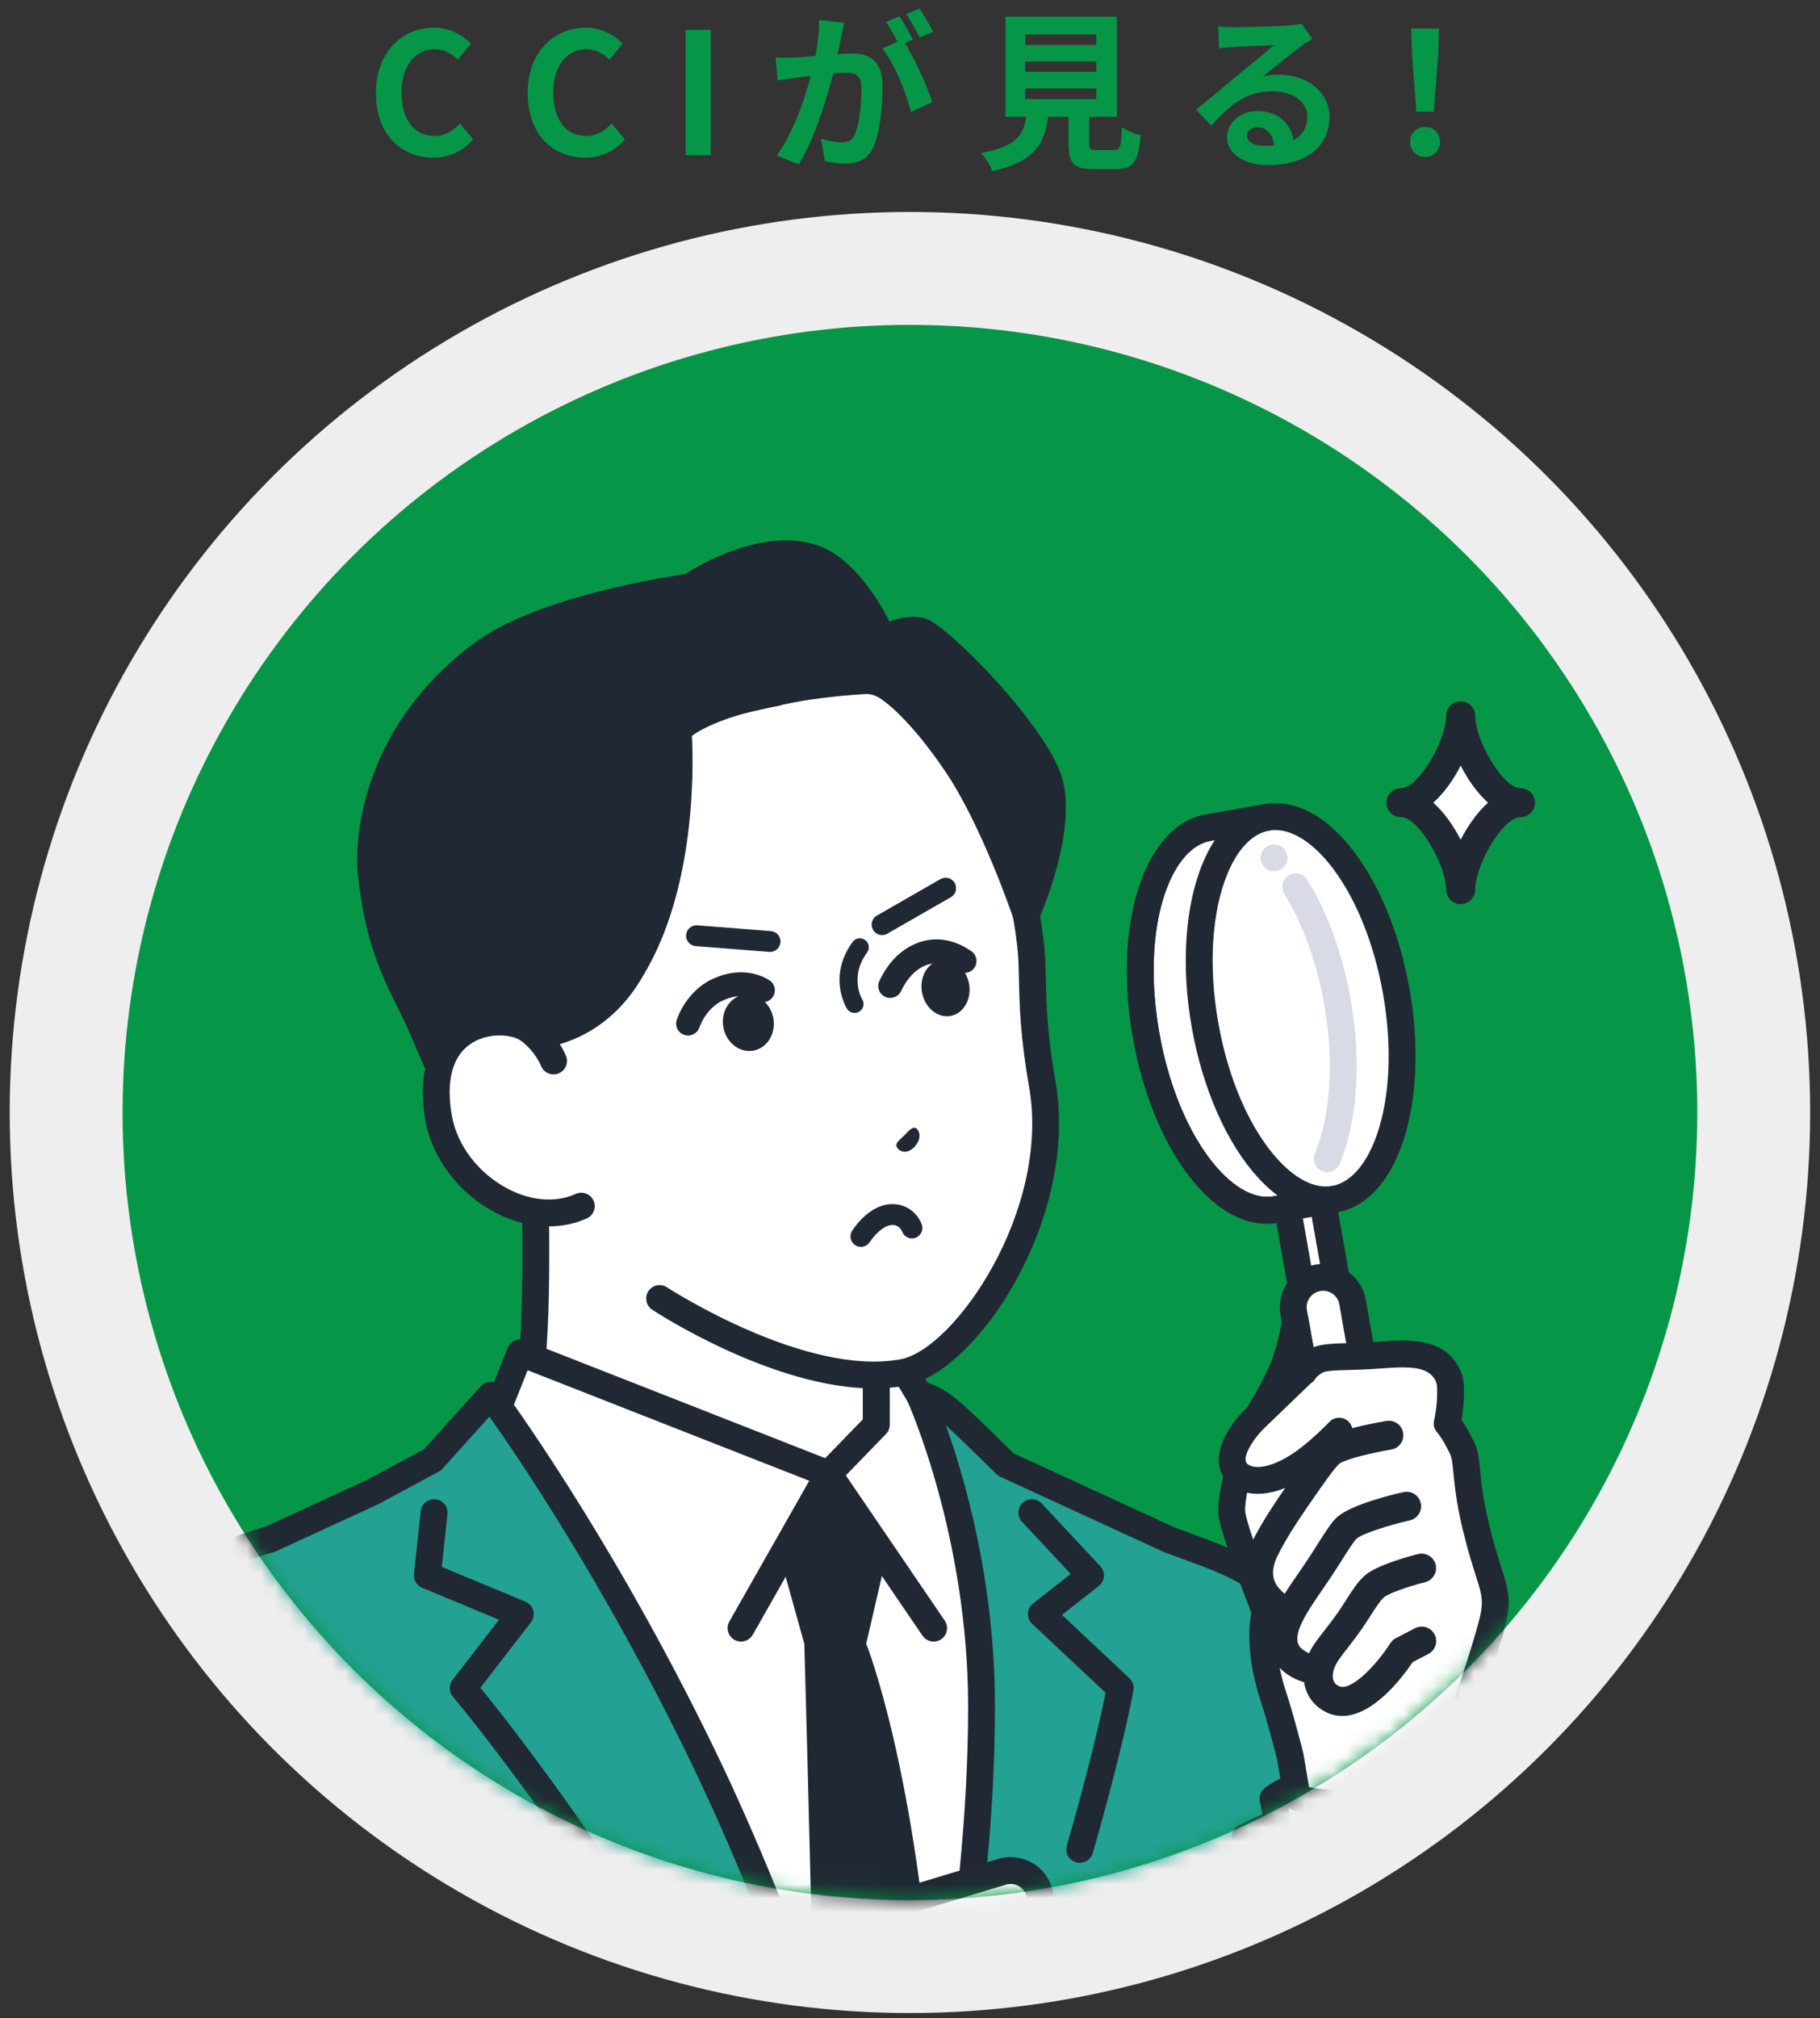 <svg width="129" height="143" viewBox="0 0 129 143" fill="none" xmlns="http://www.w3.org/2000/svg">
<rect x="0" y="0" width="129" height="143" fill="#333333" stroke="none"/>
<circle cx="64.495" cy="78.825" r="59.807" fill="#069648" stroke="#EEEEEE" stroke-width="8"/>
<mask id="mask0_137_19389" style="mask-type:alpha" maskUnits="userSpaceOnUse" x="8" y="23" width="113" height="112">
<circle cx="64.501" cy="78.825" r="55.307" transform="rotate(6.192 64.501 78.825)" fill="white" stroke="black"/>
</mask>
<g mask="url(#mask0_137_19389)">
<g clip-path="url(#clip0_137_19389)">
<path d="M103.533 63.033C103.533 60.979 101.356 56.873 99.297 56.873C101.356 56.873 103.533 52.767 103.533 50.713C103.533 52.767 105.711 56.873 107.769 56.873C105.711 56.873 103.533 60.979 103.533 63.033Z" fill="white"/>
<path d="M103.531 64.06C102.964 64.06 102.502 63.599 102.502 63.033C102.502 61.311 100.553 57.9 99.295 57.9C98.727 57.9 98.266 57.439 98.266 56.873C98.266 56.306 98.727 55.846 99.295 55.846C100.553 55.846 102.502 52.435 102.502 50.713C102.502 50.146 102.964 49.685 103.531 49.685C104.099 49.685 104.561 50.146 104.561 50.713C104.561 52.435 106.509 55.846 107.768 55.846C108.335 55.846 108.797 56.306 108.797 56.873C108.797 57.439 108.335 57.9 107.768 57.9C106.509 57.9 104.561 61.311 104.561 63.033C104.561 63.599 104.099 64.06 103.531 64.06ZM101.593 56.873C102.356 57.555 103.023 58.506 103.531 59.499C104.038 58.506 104.705 57.555 105.469 56.873C104.707 56.19 104.04 55.239 103.531 54.246C103.025 55.239 102.358 56.19 101.593 56.873Z" fill="#202933"/>
<path d="M28.113 108.911C22.506 111.91 29.655 116.809 32.193 118.062C34.73 119.315 47.681 126.783 47.681 126.783L57.625 126.783L74.894 116.183C74.894 116.183 78.449 111.88 73.672 110.101C68.894 108.322 62.114 105.319 62.114 103.596L62.114 87.345L49.985 83.943L37.785 79.797C37.785 79.797 38.452 94.719 37.325 98.901C35.751 103.77 33.72 105.913 28.115 108.911L28.113 108.911Z" fill="white"/>
<path d="M47.68 127.734C47.519 127.734 47.354 127.692 47.204 127.605C47.074 127.531 34.249 120.137 31.769 118.911C29.922 117.998 25.118 114.923 25.067 111.688C25.05 110.68 25.488 109.232 27.664 108.07C33.122 105.152 34.925 103.208 36.41 98.628C37.477 94.605 36.837 79.983 36.831 79.837C36.816 79.522 36.96 79.222 37.212 79.034C37.464 78.846 37.793 78.793 38.091 78.894L50.266 83.032L62.372 86.428C62.782 86.544 63.066 86.918 63.066 87.343L63.066 103.558C63.344 104.321 66.892 106.557 74.004 109.207C75.644 109.818 76.65 110.777 76.995 112.058C77.601 114.313 75.835 116.538 75.631 116.785C75.563 116.866 75.485 116.935 75.396 116.99L58.127 127.59C57.678 127.865 57.091 127.726 56.816 127.28C56.54 126.832 56.68 126.246 57.127 125.972L74.248 115.46C74.663 114.904 75.434 113.582 75.153 112.546C74.977 111.895 74.365 111.371 73.337 110.989C71.651 110.361 68.41 109.095 65.659 107.669C62.503 106.033 61.158 104.814 61.158 103.594L61.158 88.064L49.724 84.856C49.707 84.852 49.69 84.845 49.675 84.841L38.788 81.141C38.924 84.983 39.199 95.594 38.242 99.144C38.237 99.159 38.233 99.173 38.229 99.188C36.596 104.241 34.427 106.608 28.562 109.746C26.954 110.606 26.967 111.396 26.971 111.656C27.003 113.624 30.661 116.24 32.614 117.204C35.149 118.455 47.627 125.65 48.157 125.955C48.612 126.217 48.769 126.8 48.504 127.254C48.328 127.559 48.006 127.73 47.678 127.73L47.68 127.734Z" fill="#202933"/>
<path d="M76.169 109.063L67.639 102.973L63.371 95.857L62.115 95.857L62.115 100.944L58.728 104.433L36.867 95.857L34.02 102.973L32.91 109.063L59.607 168.325L69.232 168.325L76.169 109.063Z" fill="white"/>
<path d="M69.231 169.277L59.606 169.277C59.231 169.277 58.891 169.057 58.738 168.715L32.041 109.455C31.962 109.28 31.937 109.085 31.973 108.895L33.083 102.802C33.094 102.741 33.113 102.68 33.136 102.621L35.983 95.505C36.178 95.019 36.728 94.781 37.218 94.973L58.488 103.316L61.165 100.558L61.165 95.858C61.165 95.332 61.591 94.907 62.118 94.907L63.375 94.907C63.709 94.907 64.021 95.083 64.192 95.37L68.359 102.314L76.727 108.291C77.009 108.491 77.159 108.829 77.119 109.174L70.182 168.434C70.125 168.914 69.718 169.275 69.236 169.275L69.231 169.277ZM60.223 167.375L68.382 167.375L75.156 109.512L67.083 103.747C66.978 103.671 66.889 103.574 66.821 103.462L63.069 97.207L63.069 100.945C63.069 101.192 62.972 101.429 62.8 101.606L59.411 105.095C59.145 105.37 58.736 105.459 58.378 105.319L37.4 97.09L34.941 103.238L33.901 108.946L60.223 167.377L60.223 167.375Z" fill="#202933"/>
<path d="M52.522 116.313C52.363 116.313 52.202 116.273 52.054 116.188C51.596 115.93 51.435 115.349 51.694 114.893L57.9 103.965C58.063 103.68 58.361 103.498 58.69 103.483C59.02 103.469 59.332 103.627 59.518 103.9L66.963 114.827C67.26 115.261 67.145 115.852 66.711 116.148C66.277 116.444 65.684 116.33 65.387 115.897L58.804 106.235L53.354 115.831C53.178 116.14 52.856 116.313 52.524 116.313L52.522 116.313Z" fill="#202933"/>
<path d="M58.728 104.434L55.324 110.429L57.008 116.464C57.008 116.464 57.377 129.226 57.709 144.693C57.809 149.328 57.819 156.973 57.798 164.186L67.404 164.186C66.995 156.781 66.548 148.905 66.245 144.254C65.021 125.465 61.397 116.464 61.397 116.464L62.793 110.429L58.732 104.434L58.728 104.434Z" fill="#202933"/>
<path d="M19.143 109.063C19.143 109.063 11.258 111.244 9.046 114.836C5.683 120.305 5.954 127.873 7.208 144.904C8.07 156.611 9.247 173.221 20.45 173.608C21.073 173.629 21.77 173.617 22.505 173.581C19.851 194.377 20.236 221.915 20.236 221.915C20.236 221.915 24.308 221.742 36.735 221.915C50.011 222.101 56.221 222.978 58.581 218.566C59.452 216.938 60.53 210.964 61.489 204.574L65.931 203.253C66.81 209.912 67.827 216.433 68.655 218.5C70.538 223.196 86.032 220.924 86.032 220.924L84.709 173.238L85.177 158.061C86.655 159.728 91.508 165.136 94.073 167.279C97.983 170.546 102.389 170.035 104.346 169.601C106.303 169.168 114.017 166.822 112.429 154.538C111.691 148.839 106.614 141.396 102.137 133.657C97.167 125.066 92.749 116.37 91.84 114.838C89.669 111.18 86.471 110.485 82.802 109.065L75.554 105.732C75.52 105.713 75.499 105.703 75.499 105.703L75.499 105.707L71.292 103.771C71.292 103.771 68.907 101.402 67.757 100.356C65.969 98.729 65.175 98.862 65.175 98.862C65.175 98.862 69.57 108.467 69.57 120.914C69.57 140.95 63.533 161.586 63.533 161.586C63.533 161.586 57.918 141.165 49.831 124.449C42.346 108.978 34.775 98.862 34.775 98.862L30.653 103.437L26.447 105.703L19.145 109.065L19.143 109.063Z" fill="#23A192"/>
<path d="M47.584 223.063C45.9 223.063 44.02 223.019 41.922 222.972C40.285 222.934 38.591 222.896 36.72 222.869C24.484 222.698 20.317 222.867 20.277 222.869C20.021 222.881 19.769 222.786 19.582 222.609C19.396 222.433 19.288 222.188 19.284 221.93C19.28 221.66 18.941 195.058 21.423 174.568C21.063 174.574 20.728 174.568 20.419 174.56C15.105 174.376 11.286 170.779 9.068 163.864C7.227 158.129 6.696 150.916 6.27 145.122L6.259 144.976C4.95 127.203 4.781 119.957 8.236 114.342C10.519 110.629 17.924 108.425 18.814 108.171L26.022 104.854L30.057 102.681L34.069 98.228C34.259 98.017 34.537 97.901 34.82 97.914C35.106 97.926 35.369 98.066 35.541 98.294C35.617 98.395 43.253 108.662 50.692 124.036C56.803 136.667 61.549 151.548 63.496 158.036C65.161 151.438 68.62 135.923 68.62 120.914C68.62 108.837 64.354 99.353 64.309 99.258C64.186 98.989 64.195 98.679 64.335 98.417C64.474 98.155 64.727 97.973 65.019 97.924C65.396 97.861 66.478 97.903 68.401 99.655C69.418 100.581 71.341 102.478 71.846 102.979L75.823 104.809C75.868 104.824 75.91 104.843 75.951 104.866L75.978 104.881L83.173 108.19C83.677 108.385 84.18 108.569 84.665 108.746C87.73 109.866 90.623 110.925 92.658 114.355C92.966 114.875 93.612 116.088 94.588 117.926C96.471 121.472 99.621 127.408 102.961 133.182C103.813 134.653 104.694 136.128 105.547 137.556C109.252 143.755 112.751 149.61 113.374 154.418C115.024 167.195 107.039 169.982 104.552 170.532C102.169 171.058 97.556 171.432 93.459 168.011C91.477 166.356 88.174 162.806 86.054 160.47L85.66 173.243L86.982 220.901C86.995 221.383 86.645 221.799 86.168 221.869C86.007 221.892 82.178 222.457 78.043 222.427C72.081 222.4 68.721 221.231 67.768 218.856C67.035 217.028 66.099 211.821 64.983 203.38C64.915 202.86 65.281 202.383 65.802 202.313C66.321 202.247 66.802 202.611 66.872 203.131C68.234 213.45 69.073 216.992 69.537 218.148C70.594 220.783 78.967 220.878 85.052 220.1L83.754 173.266C83.754 173.247 83.754 173.228 83.754 173.211L84.222 158.034C84.235 157.645 84.482 157.301 84.851 157.17C85.217 157.036 85.63 157.142 85.889 157.434C87.314 159.042 92.165 164.448 94.683 166.552C98.153 169.452 102.097 169.126 104.139 168.674C106.816 168.082 112.889 165.532 111.485 154.659C110.915 150.242 107.513 144.551 103.912 138.528C103.054 137.096 102.169 135.612 101.311 134.131C97.954 128.328 94.791 122.373 92.904 118.814C91.976 117.064 91.305 115.8 91.019 115.321C89.329 112.474 86.982 111.616 84.01 110.528C83.508 110.344 82.987 110.154 82.457 109.949C82.438 109.942 82.421 109.934 82.402 109.925L75.154 106.593C75.154 106.593 75.135 106.584 75.127 106.58C75.118 106.576 75.11 106.572 75.099 106.567L70.892 104.632C70.791 104.585 70.698 104.522 70.619 104.442C70.596 104.418 68.234 102.077 67.114 101.056C67.09 101.035 67.065 101.012 67.042 100.991C68.365 104.678 70.522 112.047 70.522 120.91C70.522 140.853 64.508 161.641 64.447 161.848C64.328 162.254 63.956 162.533 63.532 162.533L63.523 162.533C63.098 162.529 62.725 162.243 62.613 161.833C62.557 161.631 56.925 141.301 48.97 124.86C42.899 112.316 36.71 103.224 34.689 100.373L31.357 104.07C31.283 104.15 31.198 104.22 31.101 104.27L26.894 106.536C26.877 106.544 26.858 106.555 26.841 106.563L19.54 109.925C19.494 109.947 19.445 109.966 19.396 109.978C17.301 110.559 11.506 112.652 9.858 115.333C6.698 120.473 6.882 127.506 8.159 144.834L8.17 144.98C9.019 156.51 10.182 172.303 20.483 172.655C21.042 172.675 21.707 172.666 22.457 172.628C22.738 172.613 23.012 172.725 23.204 172.932C23.395 173.139 23.486 173.418 23.45 173.697C21.114 192.011 21.143 215.876 21.18 220.933C23.014 220.891 27.612 220.834 36.746 220.96C38.625 220.986 40.4 221.028 41.965 221.064C51.302 221.28 55.989 221.387 57.739 218.114C58.131 217.383 59.014 214.633 60.545 204.43C60.624 203.911 61.111 203.551 61.63 203.632C62.151 203.71 62.509 204.194 62.43 204.714C60.621 216.766 59.717 218.456 59.42 219.012C57.595 222.425 54.023 223.059 47.584 223.059L47.584 223.063Z" fill="#202933"/>
<path d="M44.486 136.623C44.175 136.623 43.872 136.473 43.688 136.194C36.842 125.786 32.154 120.283 32.108 120.228C31.815 119.886 31.803 119.387 32.076 119.03L35.365 114.763L29.924 112.504C29.534 112.342 29.297 111.944 29.341 111.524L29.82 107.077C29.877 106.555 30.345 106.177 30.871 106.234C31.394 106.291 31.773 106.758 31.716 107.282L31.313 111.021L37.244 113.483C37.517 113.597 37.723 113.829 37.799 114.117C37.875 114.402 37.814 114.706 37.634 114.941L34.05 119.586C35.439 121.283 39.642 126.574 45.28 135.146C45.568 135.585 45.446 136.175 45.007 136.462C44.846 136.568 44.664 136.619 44.486 136.619L44.486 136.623Z" fill="#202933"/>
<path d="M76.533 131.992C76.446 131.992 76.357 131.979 76.27 131.954C75.764 131.808 75.472 131.282 75.618 130.777C77.329 124.83 78.111 121.2 78.363 119.942L73.159 115.054C72.957 114.864 72.847 114.596 72.86 114.319C72.873 114.042 73.004 113.784 73.222 113.613L75.891 111.517L72.441 107.827C72.08 107.442 72.102 106.842 72.487 106.483C72.873 106.124 73.474 106.145 73.834 106.529L77.992 110.976C78.174 111.17 78.265 111.432 78.246 111.696C78.225 111.963 78.096 112.206 77.886 112.37L75.272 114.422L80.053 118.913C80.286 119.133 80.394 119.454 80.339 119.769C80.311 119.925 79.638 123.706 77.454 131.299C77.333 131.715 76.952 131.988 76.539 131.988L76.533 131.992Z" fill="#202933"/>
<path d="M37.71 82.511L46.757 92.005C46.757 92.005 56.79 98.591 64.022 97.244C68.281 96.45 75.553 86.27 73.879 76.796C73.024 71.955 73.269 69.571 73.106 67.496C72.761 63.217 70.605 52.754 61.891 46.342C57.765 43.307 51.512 42.397 46.723 43.303C33.302 45.843 34.137 61.742 35.192 68.031C35.901 72.268 36.606 76.257 36.606 76.257L37.712 82.513L37.71 82.511Z" fill="white"/>
<path d="M61.942 98.378C54.815 98.378 46.611 93.052 46.23 92.801C45.789 92.511 45.668 91.922 45.956 91.484C46.247 91.045 46.836 90.924 47.276 91.212C47.373 91.275 57.077 97.568 63.842 96.309C67.627 95.603 74.496 85.787 72.935 76.96C72.31 73.422 72.262 71.197 72.222 69.409C72.207 68.724 72.194 68.131 72.149 67.569C71.972 65.352 70.607 53.94 61.319 47.106C57.136 44.029 51.061 43.448 46.895 44.236C41.485 45.259 37.969 48.714 36.444 54.5C35.031 59.864 35.749 65.637 36.124 67.871C36.825 72.055 37.531 76.049 37.539 76.089L38.645 82.344C38.736 82.862 38.391 83.355 37.871 83.445C37.353 83.538 36.859 83.192 36.768 82.674L35.662 76.419C35.656 76.379 34.949 72.376 34.245 68.183C33.851 65.829 33.095 59.737 34.601 54.016C36.304 47.55 40.432 43.522 46.539 42.366C51.112 41.501 57.805 42.157 62.45 45.574C72.406 52.896 73.859 65.054 74.049 67.416C74.098 68.035 74.113 68.682 74.128 69.367C74.166 71.089 74.213 73.234 74.812 76.628C76.507 86.212 69.322 97.22 64.192 98.177C63.461 98.312 62.707 98.376 61.94 98.376L61.942 98.378Z" fill="#202933"/>
<path d="M48.061 51.719C48.061 51.719 48.883 61.876 44.759 68.651C42.155 73.258 37.923 73.342 37.923 73.342L35.24 76.364L31.713 76.986C31.713 76.986 30.802 74.893 29.987 72.992C28.614 69.786 26.97 67.829 26.326 62.011C25.937 58.495 27.286 51.373 34.272 46.263C38.794 42.956 48.908 41.591 48.908 41.591C48.908 41.591 53.737 38.262 57.582 39.524C60.571 40.504 62.583 45.289 62.583 45.289C62.583 45.289 64.174 44.374 65.322 44.743C66.469 45.113 73.246 51.838 74.336 55.301C75.427 58.765 72.735 64.803 72.735 64.803C72.735 64.803 70.481 58.078 67.73 54.048C64.978 50.018 63.153 48.877 63.153 48.877L61.462 49.175C61.462 49.175 59.988 49.215 57.484 49.564C54.701 49.953 48.059 51.724 48.059 51.724L48.061 51.719Z" fill="#202833"/>
<path d="M36.965 70.581C36.535 70.581 36.145 70.289 36.039 69.854C35.914 69.344 36.23 68.829 36.74 68.704C36.846 68.674 39.661 67.854 40.936 62.715C41.063 62.206 41.58 61.895 42.091 62.02C42.601 62.147 42.912 62.662 42.788 63.171C41.216 69.509 37.354 70.513 37.191 70.553C37.115 70.572 37.041 70.581 36.965 70.581Z" fill="#202933"/>
<path d="M48.061 52.671C47.563 52.671 47.144 52.285 47.11 51.782C47.097 51.593 46.867 47.145 52.16 44.989C52.183 44.981 52.206 44.971 52.232 44.964C56.097 43.741 58.201 45.564 58.29 45.642C58.681 45.993 58.715 46.593 58.364 46.984C58.012 47.375 57.411 47.409 57.019 47.058C56.972 47.02 55.595 45.907 52.846 46.763C48.847 48.409 49.012 51.621 49.014 51.655C49.048 52.179 48.65 52.631 48.125 52.667C48.103 52.667 48.082 52.667 48.061 52.667L48.061 52.671Z" fill="#202933"/>
<path d="M31.712 77.934C31.337 77.934 30.992 77.715 30.84 77.362C30.831 77.341 29.918 75.246 29.111 73.361C28.8 72.634 28.465 71.954 28.141 71.294C27.035 69.052 25.894 66.732 25.381 62.112C24.981 58.495 26.283 50.925 33.712 45.492C38.054 42.315 47.009 40.902 48.564 40.675C49.56 40.033 54.05 37.36 57.882 38.617C60.424 39.452 62.26 42.501 63.046 44.033C63.749 43.776 64.734 43.55 65.62 43.835C67.246 44.359 74.107 51.375 75.251 55.014C76.435 58.778 73.728 64.925 73.611 65.185C73.452 65.544 73.09 65.768 72.694 65.749C72.302 65.73 71.961 65.472 71.836 65.101C71.815 65.035 69.591 58.452 66.948 54.579C64.382 50.819 62.663 49.686 62.646 49.674C62.61 49.651 62.569 49.621 62.538 49.593C62.391 49.473 61.892 49.154 61.423 49.175C60.896 49.205 60.449 48.801 60.422 48.277C60.394 47.753 60.796 47.305 61.322 47.277C62.519 47.21 63.478 47.909 63.726 48.108C64.088 48.355 65.937 49.72 68.523 53.509C70.288 56.094 71.828 59.682 72.747 62.049C73.397 59.993 73.973 57.305 73.431 55.585C72.444 52.446 66.109 46.149 65.016 45.642C64.454 45.475 63.442 45.893 63.061 46.111C62.824 46.248 62.54 46.276 62.279 46.189C62.021 46.102 61.811 45.908 61.705 45.657C61.19 44.437 59.39 41.117 57.285 40.426C53.942 39.329 49.494 42.343 49.45 42.373C49.327 42.457 49.185 42.512 49.036 42.531C48.937 42.544 39.109 43.905 34.837 47.028C28.111 51.946 26.919 58.693 27.275 61.905C27.751 66.195 28.77 68.266 29.85 70.458C30.185 71.138 30.532 71.842 30.863 72.615C31.384 73.835 31.952 75.143 32.286 75.916L34.745 75.483L37.209 72.71C37.385 72.512 37.637 72.396 37.904 72.391C38.05 72.387 41.642 72.227 43.928 68.184C43.932 68.175 43.938 68.167 43.942 68.159C47.852 61.732 47.115 51.897 47.109 51.798C47.088 51.542 47.172 51.286 47.344 51.094C47.518 50.897 49.206 49.139 54.885 48.131C55.404 48.04 55.897 48.385 55.99 48.9C56.084 49.418 55.736 49.91 55.219 50.003C51.411 50.68 49.661 51.69 49.043 52.138C49.155 54.304 49.333 62.958 45.584 69.133C43.222 73.298 39.638 74.103 38.389 74.257L35.957 76.996C35.815 77.157 35.62 77.264 35.408 77.302L31.882 77.924C31.827 77.934 31.771 77.939 31.716 77.939L31.712 77.934Z" fill="#202933"/>
<path d="M41.202 85.464L39.234 75.172C39.234 75.172 38.728 73.856 37.421 72.93C35.756 71.751 29.834 72.11 31.092 79.236C31.893 83.771 37.215 87.275 41.202 85.464Z" fill="white"/>
<path d="M38.901 86.899C37.649 86.899 36.347 86.569 35.103 85.914C32.521 84.557 30.625 82.064 30.155 79.401C29.372 74.963 31.238 73.048 32.419 72.302C34.3 71.115 36.768 71.301 37.973 72.154C39.498 73.232 40.1 74.766 40.123 74.832C40.312 75.322 40.066 75.872 39.575 76.06C39.085 76.248 38.535 76.005 38.346 75.517C38.333 75.483 37.897 74.433 36.87 73.706C36.357 73.344 34.728 73.093 33.438 73.909C32.074 74.771 31.587 76.554 32.032 79.069C32.403 81.163 33.919 83.139 35.991 84.228C37.649 85.098 39.405 85.231 40.807 84.595C41.286 84.378 41.852 84.589 42.07 85.067C42.288 85.544 42.076 86.108 41.597 86.326C40.761 86.706 39.846 86.894 38.901 86.894L38.901 86.899Z" fill="#202933"/>
<path d="M54.581 67.448C54.562 67.448 54.541 67.448 54.522 67.446L49.311 67.036C48.903 67.004 48.598 66.647 48.632 66.241C48.663 65.833 49.021 65.531 49.428 65.563L54.639 65.973C55.047 66.004 55.352 66.362 55.319 66.767C55.289 67.154 54.963 67.45 54.579 67.45L54.581 67.448Z" fill="#202933"/>
<path d="M62.524 66.254C62.267 66.254 62.018 66.121 61.88 65.882C61.676 65.527 61.797 65.075 62.153 64.872L66.656 62.29C67.012 62.087 67.465 62.207 67.669 62.562C67.872 62.917 67.751 63.37 67.395 63.573L62.892 66.155C62.776 66.223 62.649 66.254 62.524 66.254Z" fill="#202933"/>
<path d="M60.572 71.772C60.36 71.772 60.15 71.667 60.031 71.472C59.974 71.379 58.648 69.182 60.432 66.743C60.639 66.46 61.035 66.398 61.319 66.603C61.603 66.811 61.664 67.206 61.459 67.489C60.173 69.247 61.101 70.79 61.112 70.805C61.296 71.103 61.205 71.493 60.906 71.677C60.802 71.741 60.686 71.772 60.572 71.772Z" fill="#202933"/>
<path d="M63.533 81.176C63.511 80.943 63.742 80.795 64.092 80.451C64.424 80.087 64.642 79.876 64.854 79.91C65.073 79.946 65.469 80.548 64.808 81.275C64.111 81.96 63.554 81.416 63.533 81.176Z" fill="#202933"/>
<path d="M48.77 73.372C48.673 73.372 48.575 73.356 48.478 73.32C48.039 73.159 47.813 72.673 47.974 72.235C48.641 70.42 49.937 69.649 50.319 69.454C52.801 68.197 54.51 69.435 54.58 69.488C54.955 69.767 55.031 70.298 54.752 70.672C54.474 71.041 53.951 71.12 53.576 70.851C53.517 70.811 52.579 70.205 51.085 70.963C50.914 71.05 50.03 71.551 49.564 72.819C49.44 73.161 49.113 73.372 48.768 73.372L48.77 73.372Z" fill="#202933"/>
<path d="M63.097 70.709C62.976 70.709 62.851 70.683 62.735 70.626C62.311 70.428 62.131 69.923 62.332 69.5C62.949 68.198 63.824 67.306 64.933 66.85C65.823 66.482 67.225 66.279 68.848 67.395C69.233 67.659 69.329 68.188 69.064 68.57C68.797 68.955 68.269 69.05 67.886 68.786C67.088 68.236 66.312 68.109 65.584 68.412C64.876 68.703 64.3 69.312 63.868 70.223C63.724 70.527 63.419 70.707 63.101 70.707L63.097 70.709Z" fill="#202933"/>
<path d="M51.269 72.778C51.462 73.871 52.413 74.614 53.391 74.443C54.37 74.27 55.007 73.247 54.815 72.155C54.622 71.062 53.671 70.318 52.692 70.489C51.714 70.66 51.076 71.686 51.269 72.778Z" fill="#202933"/>
<path d="M65.349 70.301C65.542 71.394 66.446 72.146 67.368 71.985C68.289 71.823 68.88 70.806 68.687 69.716C68.494 68.625 67.59 67.871 66.669 68.031C65.747 68.194 65.156 69.21 65.349 70.301Z" fill="#202933"/>
<path d="M61.022 88.347C60.889 88.347 60.753 88.311 60.63 88.235C60.283 88.019 60.177 87.565 60.393 87.218C60.512 87.026 61.609 85.335 63.225 85.316C63.236 85.316 63.244 85.316 63.255 85.316C64.498 85.316 65.148 86.225 65.337 86.766C65.472 87.153 65.267 87.573 64.882 87.709C64.496 87.844 64.073 87.639 63.937 87.252C63.909 87.184 63.729 86.787 63.244 86.796C62.56 86.804 61.848 87.69 61.654 87.998C61.512 88.222 61.27 88.345 61.024 88.345L61.022 88.347Z" fill="#202933"/>
<path d="M73.722 134.345L80.849 183.119L74.859 184.93L15.005 200.054L12.738 150.241L71.008 132.627C72.248 132.253 73.531 133.066 73.718 134.345L73.722 134.345Z" fill="white"/>
<path d="M15.007 201.006C14.804 201.006 14.605 200.94 14.44 200.818C14.209 200.647 14.069 200.383 14.056 200.097L11.79 150.283C11.771 149.848 12.048 149.457 12.466 149.33L70.736 131.716C71.594 131.456 72.517 131.583 73.273 132.063C74.029 132.543 74.536 133.322 74.665 134.208L81.793 182.982C81.86 183.447 81.576 183.893 81.125 184.03L75.135 185.841C75.12 185.845 75.108 185.85 75.093 185.854L15.238 200.978C15.162 200.997 15.082 201.008 15.005 201.008L15.007 201.006ZM13.728 150.936L15.908 198.846L74.608 184.013L79.791 182.445L72.782 134.483C72.733 134.142 72.545 133.853 72.254 133.669C71.964 133.485 71.621 133.439 71.293 133.538L13.732 150.936L13.728 150.936Z" fill="#202933"/>
<path d="M6.547 123.258C5.483 131.404 2.632 162.704 2.128 168.253C1.391 176.366 5.668 178.856 14.858 183.651C18.779 185.696 37.188 194.961 37.188 194.961C37.188 194.961 40.892 193.052 44.47 187.106C46.652 183.479 47.67 179.046 47.67 177.594C35.087 171.113 28.012 167.237 28.012 167.237C28.012 167.237 28.44 165.766 27.946 164.802C27.51 163.949 25.748 163.482 25.748 163.482L28.078 143.27L6.542 123.26L6.547 123.258Z" fill="#23A192"/>
<path d="M37.191 195.912C37.045 195.912 36.897 195.878 36.761 195.81C36.577 195.717 18.302 186.52 14.419 184.494C5.654 179.921 0.363 177.158 1.181 168.167C1.964 159.551 4.597 130.838 5.603 123.135C5.671 122.613 6.15 122.245 6.671 122.315C7.192 122.383 7.56 122.86 7.493 123.38C6.493 131.051 3.862 159.73 3.078 168.338C2.403 175.766 6.107 178.01 15.302 182.807C18.823 184.644 34.243 192.412 37.149 193.874C38.159 193.213 40.949 191.114 43.654 186.615C45.568 183.431 46.481 179.779 46.678 178.15C34.571 171.907 27.626 168.105 27.556 168.067C27.164 167.854 26.975 167.397 27.098 166.968C27.202 166.605 27.34 165.698 27.098 165.231C26.975 164.99 26.198 164.585 25.501 164.396C25.046 164.274 24.747 163.836 24.802 163.369L27.132 143.158C27.191 142.636 27.664 142.264 28.187 142.321C28.71 142.381 29.085 142.854 29.026 143.376L26.782 162.824C27.475 163.103 28.401 163.6 28.795 164.367C29.193 165.147 29.172 166.085 29.083 166.734C31.059 167.807 37.746 171.41 48.106 176.746C48.424 176.909 48.623 177.237 48.623 177.592C48.623 179.096 47.614 183.72 45.287 187.594C41.612 193.703 37.786 195.721 37.625 195.806C37.488 195.876 37.337 195.912 37.189 195.912L37.191 195.912Z" fill="#202933"/>
<path d="M113.45 161.451C114.619 157.519 113.1 150.855 111.975 144.353C109.976 132.804 108.76 126.635 108.76 126.635C108.76 126.635 104.198 126.151 98.699 126.976C98.699 126.976 96.697 127.235 94.28 127.8C91.864 128.366 88.25 130.173 88.25 130.173C88.25 130.173 88.947 133.224 89.514 138.1L104.348 169.6C110.005 168.543 112.31 165.287 113.45 161.451Z" fill="#23A192"/>
<path d="M104.346 170.553C103.897 170.553 103.497 170.234 103.41 169.778C103.313 169.262 103.654 168.765 104.173 168.668C108.67 167.829 111.247 165.52 112.537 161.183C113.476 158.026 112.533 152.815 111.533 147.299C111.366 146.373 111.196 145.444 111.038 144.518C109.443 135.3 108.335 129.461 107.962 127.532C106.501 127.439 102.915 127.31 98.839 127.92C98.801 127.925 96.833 128.185 94.499 128.73C92.819 129.123 90.468 130.177 89.337 130.71C89.579 131.902 90.051 134.465 90.462 137.994C90.523 138.516 90.148 138.988 89.625 139.049C89.104 139.11 88.63 138.736 88.568 138.214C88.013 133.455 87.327 130.418 87.321 130.389C87.223 129.962 87.431 129.524 87.823 129.328C87.975 129.252 91.566 127.464 94.063 126.879C96.499 126.308 98.492 126.048 98.574 126.037C104.111 125.209 108.67 125.676 108.86 125.695C109.275 125.74 109.614 126.048 109.695 126.456C109.707 126.517 110.938 132.766 112.914 144.195C113.073 145.116 113.24 146.042 113.408 146.963C114.448 152.709 115.431 158.134 114.363 161.726C112.866 166.766 109.739 169.566 104.522 170.541C104.463 170.551 104.404 170.558 104.346 170.558L104.346 170.553Z" fill="#202933"/>
<path d="M99.084 131.62C104.47 130.614 106.682 128.629 106.682 128.629L105.974 124.859L98.249 124.834C91.939 125.931 90.234 127.44 90.234 127.44L91.088 131.476C91.088 131.476 93.524 132.657 99.086 131.62L99.084 131.62Z" fill="white"/>
<path d="M94.864 132.996C92.081 132.996 90.746 132.371 90.668 132.333C90.403 132.204 90.213 131.961 90.151 131.673L89.297 127.637C89.228 127.303 89.342 126.957 89.598 126.73C89.793 126.557 91.691 125.008 98.084 123.899C98.603 123.81 99.096 124.154 99.187 124.672C99.278 125.19 98.931 125.682 98.412 125.773C94.184 126.509 92.121 127.428 91.301 127.884L91.909 130.76C92.769 131.001 95.027 131.413 98.91 130.689C102.714 129.979 104.817 128.787 105.637 128.229L105.037 125.036C104.94 124.52 105.281 124.023 105.8 123.926C106.317 123.829 106.815 124.169 106.912 124.685L107.619 128.455C107.681 128.78 107.567 129.114 107.321 129.336C107.223 129.425 104.847 131.513 99.261 132.555C97.52 132.88 96.061 132.994 94.868 132.994L94.864 132.996Z" fill="#202933"/>
<path d="M92.827 79.909L90.324 80.35L94.002 101.161L96.505 100.721L92.827 79.909Z" fill="white"/>
<path d="M94.001 102.114C93.548 102.114 93.145 101.788 93.063 101.328L89.386 80.516C89.295 79.999 89.64 79.506 90.159 79.415L92.662 78.976C92.912 78.931 93.167 78.988 93.374 79.134C93.582 79.278 93.722 79.5 93.766 79.749L97.443 100.56C97.488 100.808 97.43 101.063 97.284 101.271C97.14 101.478 96.918 101.617 96.67 101.661L94.166 102.101C94.111 102.112 94.054 102.116 93.999 102.116L94.001 102.114ZM91.428 81.123L94.774 100.062L95.399 99.952L92.052 81.013L91.428 81.123Z" fill="#202933"/>
<path d="M97.092 111.35C95.939 111.552 94.84 110.785 94.639 109.636L91.697 92.987C91.493 91.838 92.262 90.741 93.415 90.54C94.567 90.338 95.666 91.105 95.867 92.254L98.809 108.902C99.013 110.052 98.244 111.149 97.092 111.35Z" fill="white"/>
<path d="M96.723 112.332C95.261 112.332 93.963 111.284 93.7 109.8L90.758 93.152C90.464 91.489 91.582 89.896 93.249 89.602C94.056 89.46 94.871 89.64 95.543 90.109C96.214 90.578 96.663 91.282 96.805 92.087L99.747 108.735C100.042 110.398 98.923 111.992 97.256 112.286C97.076 112.317 96.898 112.332 96.723 112.332ZM93.785 91.455C93.717 91.455 93.649 91.462 93.579 91.474C92.946 91.586 92.522 92.189 92.635 92.82L95.577 109.469C95.689 110.1 96.293 110.523 96.926 110.411C97.559 110.299 97.983 109.697 97.871 109.065L94.929 92.417C94.876 92.11 94.704 91.844 94.45 91.666C94.251 91.529 94.022 91.455 93.785 91.455Z" fill="#202933"/>
<path d="M89.797 57.913L85.624 58.646C81.879 59.305 79.915 65.895 81.235 73.367C82.555 80.84 86.662 86.362 90.405 85.702L94.577 84.969C98.322 84.309 100.286 77.72 98.966 70.248C97.647 62.778 93.539 57.253 89.797 57.913Z" fill="white"/>
<path d="M89.798 57.913C89.069 58.041 88.411 58.397 87.828 58.935C88.68 59.293 89.516 59.926 90.304 60.782C92.329 62.98 94.03 66.651 94.795 70.983C95.559 75.313 95.22 79.345 94.07 82.101C93.623 83.174 93.052 84.054 92.376 84.681C93.109 84.99 93.85 85.098 94.576 84.971C98.321 84.311 100.285 77.722 98.965 70.25C97.646 62.779 93.539 57.255 89.796 57.915L89.798 57.913Z" fill="white"/>
<path d="M94.073 83.05C93.95 83.05 93.827 83.027 93.707 82.976C93.222 82.775 92.991 82.217 93.192 81.733C94.323 79.018 94.567 75.159 93.857 71.146C93.34 68.219 92.336 65.444 91.029 63.333C90.752 62.887 90.892 62.3 91.341 62.025C91.79 61.748 92.376 61.888 92.652 62.336C94.103 64.679 95.168 67.613 95.736 70.818C96.507 75.18 96.221 79.426 94.954 82.467C94.802 82.832 94.448 83.052 94.073 83.052L94.073 83.05Z" fill="#D8DAE5"/>
<path d="M90.305 61.734C90.055 61.734 89.809 61.633 89.631 61.455C89.453 61.278 89.352 61.032 89.352 60.783C89.352 60.534 89.453 60.286 89.631 60.111C89.809 59.934 90.055 59.832 90.305 59.832C90.555 59.832 90.802 59.934 90.978 60.111C91.156 60.286 91.258 60.532 91.258 60.783C91.258 61.035 91.156 61.278 90.978 61.455C90.802 61.633 90.557 61.734 90.305 61.734Z" fill="#D8DAE5"/>
<path d="M89.898 82.832C87.873 80.634 86.172 76.963 85.408 72.631C84.643 68.301 84.982 64.269 86.132 61.513C86.579 60.44 87.151 59.561 87.827 58.933C88.409 58.394 89.068 58.039 89.797 57.91L85.624 58.644C81.879 59.303 79.915 65.892 81.235 73.364C82.555 80.837 86.662 86.359 90.405 85.7L94.577 84.966C93.849 85.095 93.107 84.985 92.377 84.677C91.525 84.32 90.688 83.686 89.898 82.83L89.898 82.832Z" fill="white"/>
<path d="M89.788 86.705C87.847 86.705 85.873 85.466 84.149 83.148C82.332 80.703 80.963 77.286 80.3 73.531C78.866 65.42 81.135 58.47 85.462 57.709L89.629 56.975C89.629 56.975 89.633 56.975 89.635 56.975C90.152 56.885 90.647 57.229 90.739 57.747C90.83 58.265 90.484 58.757 89.966 58.848C89.44 58.941 88.94 59.203 88.479 59.63C87.911 60.156 87.417 60.913 87.015 61.878C85.884 64.594 85.64 68.453 86.35 72.466C87.059 76.479 88.61 80.023 90.603 82.187C91.313 82.958 92.035 83.499 92.749 83.801C93.327 84.046 93.888 84.122 94.414 84.029C94.933 83.939 95.426 84.283 95.517 84.801C95.608 85.319 95.263 85.811 94.744 85.902L90.571 86.635C90.311 86.682 90.048 86.705 89.785 86.705L89.788 86.705ZM86.102 59.526L85.791 59.581C82.969 60.078 80.845 65.667 82.175 73.199C82.789 76.669 84.033 79.801 85.678 82.013C87.163 84.008 88.826 85.012 90.241 84.763L90.552 84.708C90.091 84.363 89.639 83.951 89.199 83.474C86.964 81.05 85.242 77.157 84.471 72.795C83.7 68.434 83.986 64.188 85.253 61.147C85.503 60.547 85.786 60.006 86.102 59.526Z" fill="#202933"/>
<path d="M89.788 86.706C87.847 86.706 85.873 85.467 84.149 83.149C82.332 80.704 80.963 77.287 80.3 73.532C78.866 65.421 81.135 58.47 85.462 57.71L89.635 56.976C91.819 56.594 94.102 57.83 96.059 60.465C97.879 62.91 99.245 66.328 99.908 70.083C100.571 73.838 100.459 77.515 99.588 80.434C98.652 83.578 96.932 85.52 94.746 85.905L90.573 86.638C90.313 86.685 90.05 86.708 89.788 86.708L89.788 86.706ZM90.398 58.811C90.251 58.811 90.105 58.823 89.963 58.849L85.791 59.582C82.969 60.079 80.845 65.668 82.175 73.2C82.789 76.67 84.033 79.802 85.678 82.014C87.163 84.009 88.826 85.011 90.241 84.764L94.414 84.03C95.829 83.781 97.049 82.272 97.758 79.89C98.546 77.249 98.641 73.882 98.027 70.412C97.413 66.942 96.169 63.811 94.524 61.598C93.189 59.804 91.709 58.813 90.395 58.813L90.398 58.811Z" fill="#202933"/>
<path d="M92.431 97.151C92.431 97.151 92.638 96.796 93.261 96.424C93.884 96.052 95.278 96.167 97.154 96.05C99.029 95.934 101.401 95.556 102.441 97.124C102.81 97.68 102.831 98.121 102.814 98.869C102.791 99.956 102.574 100.852 102.574 100.852C102.574 100.852 102.983 101.272 103.593 102.506C104.131 103.595 103.739 104.535 104.612 108.187C105.485 111.839 106.173 112.496 105.936 114.195C105.699 115.894 103.331 122.622 103.331 122.622L103.867 125.42C103.867 125.42 102.327 126.652 97.982 127.417C93.638 128.182 91.941 127.36 91.941 127.36L91.446 124.427C91.446 124.427 90.776 121.779 90.306 120.368C88.982 116.395 89.686 114.199 89.686 114.199C89.686 114.199 87.597 108.878 87.33 107.365C87.063 105.854 88.701 101.044 88.701 101.044C88.701 101.044 90.556 98.138 91.126 96.448C91.696 94.757 91.804 93.607 91.804 93.607L92.431 97.153L92.431 97.151Z" fill="white"/>
<path d="M103.237 96.598C102 94.736 99.619 94.916 97.707 95.059C97.499 95.074 97.294 95.091 97.095 95.104C96.548 95.138 96.033 95.153 95.58 95.165C94.525 95.195 93.716 95.216 93.1 95.455L92.744 93.445C92.661 92.978 92.246 92.642 91.77 92.661C91.293 92.68 90.903 93.046 90.857 93.519C90.857 93.529 90.744 94.599 90.223 96.148C89.698 97.707 87.917 100.507 87.898 100.535C87.857 100.598 87.823 100.668 87.798 100.74C87.512 101.581 86.097 105.865 86.392 107.532C86.642 108.941 88.226 113.077 88.69 114.271C88.527 115.102 88.287 117.327 89.401 120.67C89.825 121.942 90.431 124.305 90.511 124.626L91.001 127.521C91.052 127.826 91.246 128.083 91.524 128.219C91.662 128.286 92.594 128.696 94.612 128.696C95.546 128.696 96.716 128.608 98.145 128.356C102.6 127.572 104.284 126.306 104.459 126.165C104.735 125.945 104.866 125.59 104.8 125.243L104.311 122.697C104.783 121.348 106.652 115.943 106.876 114.328C107.054 113.062 106.789 112.238 106.391 110.989C106.154 110.247 105.857 109.322 105.535 107.967C105.093 106.118 104.989 104.996 104.911 104.178C104.832 103.356 104.777 102.762 104.445 102.086C104.095 101.38 103.801 100.909 103.591 100.611C103.661 100.209 103.748 99.588 103.765 98.891C103.784 98.043 103.756 97.384 103.233 96.598L103.237 96.598ZM103.686 108.407C104.027 109.831 104.347 110.833 104.58 111.566C104.955 112.739 105.11 113.225 104.993 114.064C104.809 115.381 103.083 120.461 102.432 122.308C102.377 122.466 102.365 122.638 102.396 122.802L102.809 124.956C102.102 125.33 100.551 126 97.819 126.482C95.078 126.963 93.485 126.775 92.786 126.625L92.388 124.271C92.384 124.246 92.38 124.22 92.373 124.197C92.346 124.087 91.689 121.498 91.215 120.07C90.024 116.501 90.594 114.501 90.598 114.491C90.666 114.284 90.658 114.058 90.577 113.855C90.005 112.399 88.478 108.367 88.272 107.202C88.12 106.342 88.929 103.367 89.571 101.458C89.851 101.015 90.956 99.231 91.647 97.71C91.791 97.931 92.015 98.094 92.284 98.132C92.689 98.185 93.064 98.014 93.248 97.652C93.288 97.604 93.437 97.435 93.752 97.247C93.975 97.114 94.894 97.088 95.633 97.069C96.103 97.056 96.637 97.042 97.215 97.006C97.423 96.993 97.635 96.976 97.851 96.961C99.713 96.822 101.072 96.79 101.649 97.655C101.843 97.948 101.877 98.138 101.863 98.855C101.841 99.816 101.651 100.628 101.649 100.636C101.572 100.953 101.653 101.275 101.88 101.509C101.884 101.513 102.225 101.896 102.737 102.933C102.909 103.28 102.947 103.622 103.017 104.362C103.1 105.237 103.212 106.433 103.684 108.413L103.686 108.407Z" fill="#202933"/>
<path d="M92.024 103.877C93.398 103.008 94.919 101.408 94.919 101.408L92.433 97.154L88.902 100.557C88.902 100.557 86.889 102.514 87.427 103.932C87.764 104.821 89.321 105.584 92.024 103.877Z" fill="white"/>
<path d="M89.152 105.845C88.726 105.845 88.37 105.775 88.082 105.68C87.345 105.435 86.782 104.92 86.534 104.267C85.797 102.322 87.983 100.118 88.235 99.875L91.768 96.469C92.147 96.103 92.751 96.114 93.115 96.492C93.481 96.87 93.471 97.472 93.092 97.836L89.561 101.238C88.925 101.86 88.114 103.06 88.315 103.592C88.349 103.681 88.463 103.802 88.684 103.876C88.989 103.977 89.876 104.102 91.509 103.07C92.77 102.274 94.21 100.765 94.225 100.75C94.587 100.37 95.191 100.353 95.572 100.714C95.953 101.076 95.97 101.678 95.608 102.058C95.542 102.128 93.988 103.755 92.53 104.677C91.118 105.57 89.995 105.845 89.15 105.845L89.152 105.845Z" fill="#202933"/>
<path d="M91.439 115.35C91.319 115.35 91.198 115.329 91.079 115.284C90.88 115.21 89.107 114.507 88.425 112.78C88.002 111.709 88.101 110.532 88.724 109.283C89.245 108.237 90.001 107.004 91.033 105.515L91.228 105.234C92.587 103.268 93.272 102.305 93.911 101.918C95.044 101.233 97.743 100.766 98.272 100.679C98.834 100.589 99.363 100.967 99.454 101.527C99.548 102.087 99.166 102.615 98.605 102.708C97.451 102.898 95.561 103.323 94.977 103.678C94.65 103.904 93.693 105.291 92.922 106.404L92.727 106.685C91.751 108.093 91.045 109.242 90.569 110.2C90.213 110.914 90.139 111.512 90.342 112.028C90.694 112.915 91.791 113.359 91.802 113.363C92.333 113.562 92.604 114.154 92.405 114.684C92.251 115.096 91.859 115.352 91.442 115.352L91.439 115.35Z" fill="#202933"/>
<path d="M93.177 119.345C93.131 119.345 93.082 119.341 93.034 119.334C92.839 119.307 91.102 119.026 90.284 117.616C89.933 117.007 89.638 115.968 90.244 114.469C90.64 113.489 91.32 112.502 92.038 111.458C92.233 111.175 92.43 110.89 92.623 110.6C92.877 110.22 93.123 109.833 93.36 109.457C94.018 108.417 94.41 107.813 94.796 107.477C95.796 106.604 98.625 105.913 99.471 105.723C100.025 105.598 100.576 105.945 100.701 106.498C100.826 107.052 100.479 107.601 99.926 107.726C98.435 108.064 96.562 108.664 96.153 109.021C95.969 109.186 95.467 109.977 95.101 110.556C94.857 110.94 94.605 111.338 94.338 111.739C94.139 112.037 93.938 112.331 93.739 112.62C93.086 113.569 92.47 114.465 92.157 115.239C91.921 115.822 91.89 116.274 92.068 116.583C92.335 117.05 93.086 117.263 93.33 117.299C93.889 117.386 94.277 117.906 94.194 118.464C94.118 118.973 93.682 119.341 93.182 119.341L93.177 119.345Z" fill="#202933"/>
<path d="M95.136 121.583C94.74 121.583 94.339 121.494 93.941 121.289C93.21 120.913 92.7 120.285 92.501 119.522C92.257 118.588 92.49 117.494 93.138 116.517C93.335 116.221 93.594 115.89 93.892 115.505C94.189 115.125 94.523 114.691 94.82 114.264C95.04 113.945 95.235 113.643 95.422 113.349C95.858 112.669 96.235 112.081 96.722 111.642C97.535 110.909 99.823 110.285 100.505 110.112C101.056 109.972 101.617 110.304 101.757 110.854C101.897 111.403 101.564 111.963 101.013 112.103C99.732 112.428 98.372 112.925 98.103 113.166C97.819 113.421 97.512 113.901 97.156 114.457C96.968 114.751 96.756 115.082 96.515 115.429C96.186 115.904 95.832 116.361 95.521 116.762C95.258 117.1 95.011 117.42 94.854 117.654C94.534 118.136 94.398 118.641 94.494 119.005C94.547 119.207 94.672 119.353 94.886 119.463C95.733 119.898 97.582 117.95 98.537 116.437C98.635 116.283 98.77 116.156 98.933 116.073L100.289 115.368C100.793 115.106 101.416 115.3 101.679 115.803C101.941 116.306 101.746 116.925 101.242 117.189L100.128 117.77C99.501 118.707 97.391 121.583 95.14 121.583L95.136 121.583Z" fill="#202933"/>
</g>
</g>
<path d="M100.393 7.915L100.081 3.811L100.021 2.023H102.001L101.941 3.811L101.629 7.915H100.393ZM101.017 11.119C100.393 11.119 99.949 10.675 99.949 10.051C99.949 9.427 100.405 8.995 101.017 8.995C101.617 8.995 102.073 9.427 102.073 10.051C102.073 10.675 101.617 11.119 101.017 11.119Z" fill="#069648"/>
<path d="M86.353 1.868C86.689 1.904 87.097 1.928 87.433 1.928C88.082 1.928 90.638 1.868 91.322 1.808C91.826 1.772 92.102 1.724 92.246 1.676L93.013 2.756C92.737 2.936 92.45 3.104 92.186 3.308C91.537 3.764 90.278 4.82 89.51 5.42C89.918 5.312 90.278 5.288 90.65 5.288C92.689 5.288 94.237 6.56 94.237 8.3C94.237 10.196 92.797 11.696 89.894 11.696C88.225 11.696 86.966 10.94 86.966 9.728C86.966 8.756 87.853 7.868 89.126 7.868C90.769 7.868 91.681 8.972 91.718 10.292L90.314 10.472C90.29 9.608 89.834 9.008 89.126 9.008C88.681 9.008 88.382 9.284 88.382 9.596C88.382 10.04 88.874 10.34 89.606 10.34C91.633 10.34 92.665 9.572 92.665 8.288C92.665 7.196 91.585 6.464 90.181 6.464C88.334 6.464 87.145 7.448 85.862 8.9L84.769 7.772C85.621 7.1 87.073 5.876 87.769 5.288C88.442 4.736 89.701 3.728 90.29 3.2C89.677 3.224 88.022 3.284 87.374 3.332C87.049 3.356 86.677 3.38 86.401 3.428L86.353 1.868Z" fill="#069648"/>
<path d="M72.663 4.352V5.096H77.703V4.352H72.663ZM72.663 6.272V7.016H77.703V6.272H72.663ZM72.663 2.444V3.188H77.703V2.444H72.663ZM71.271 1.184H79.167V8.276H71.271V1.184ZM75.735 7.304H77.199V10.184C77.199 10.568 77.283 10.628 77.715 10.628C77.919 10.628 78.723 10.628 78.975 10.628C79.395 10.628 79.467 10.424 79.527 9.008C79.815 9.248 80.451 9.488 80.847 9.584C80.691 11.492 80.307 11.984 79.107 11.984C78.807 11.984 77.799 11.984 77.523 11.984C76.083 11.984 75.735 11.552 75.735 10.184V7.304ZM72.795 7.796H74.343C74.139 9.98 73.575 11.396 70.335 12.128C70.215 11.744 69.831 11.156 69.531 10.844C72.315 10.328 72.639 9.404 72.795 7.796Z" fill="#069648"/>
<path d="M59.833 1.615C59.761 1.927 59.689 2.311 59.629 2.611C59.509 3.151 59.365 3.895 59.233 4.507C58.837 6.199 57.877 9.619 56.617 11.647L55.045 11.023C56.473 9.103 57.373 5.935 57.709 4.423C57.937 3.343 58.069 2.323 58.057 1.423L59.833 1.615ZM63.973 2.815C64.705 3.859 65.713 6.091 66.085 7.231L64.561 7.939C64.249 6.607 63.397 4.495 62.533 3.427L63.973 2.815ZM54.973 4.075C55.405 4.099 55.813 4.087 56.257 4.075C57.217 4.051 59.497 3.787 60.385 3.787C61.657 3.787 62.557 4.351 62.557 6.091C62.557 7.507 62.377 9.451 61.873 10.483C61.477 11.323 60.805 11.587 59.905 11.587C59.437 11.587 58.873 11.515 58.465 11.419L58.201 9.835C58.669 9.967 59.353 10.087 59.665 10.087C60.073 10.087 60.385 9.967 60.565 9.571C60.901 8.899 61.057 7.435 61.057 6.259C61.057 5.299 60.649 5.155 59.893 5.155C59.185 5.155 57.109 5.419 56.449 5.503C56.101 5.551 55.477 5.635 55.117 5.695L54.973 4.075ZM63.757 1.159C64.057 1.591 64.477 2.359 64.705 2.803L63.745 3.211C63.493 2.719 63.121 2.011 62.797 1.543L63.757 1.159ZM65.173 0.607C65.485 1.063 65.929 1.831 66.145 2.251L65.185 2.659C64.945 2.155 64.549 1.459 64.225 1.003L65.173 0.607Z" fill="#069648"/>
<path d="M48.602 10.999V2.119H50.378V10.999H48.602Z" fill="#069648"/>
<path d="M41.458 11.167C39.214 11.167 37.402 9.559 37.402 6.595C37.402 3.667 39.274 1.963 41.53 1.963C42.658 1.963 43.558 2.491 44.134 3.091L43.198 4.231C42.742 3.787 42.238 3.487 41.554 3.487C40.222 3.487 39.214 4.639 39.214 6.535C39.214 8.479 40.114 9.631 41.53 9.631C42.286 9.631 42.886 9.271 43.354 8.755L44.29 9.871C43.558 10.723 42.61 11.167 41.458 11.167Z" fill="#069648"/>
<path d="M30.704 11.167C28.46 11.167 26.648 9.559 26.648 6.595C26.648 3.667 28.52 1.963 30.776 1.963C31.904 1.963 32.804 2.491 33.38 3.091L32.444 4.231C31.988 3.787 31.484 3.487 30.8 3.487C29.468 3.487 28.46 4.639 28.46 6.535C28.46 8.479 29.36 9.631 30.776 9.631C31.532 9.631 32.132 9.271 32.6 8.755L33.536 9.871C32.804 10.723 31.856 11.167 30.704 11.167Z" fill="#069648"/>
<defs>
<clipPath id="clip0_137_19389">
<rect width="113.725" height="312.513" fill="white" transform="translate(1.098 38.285)"/>
</clipPath>
</defs>
</svg>
